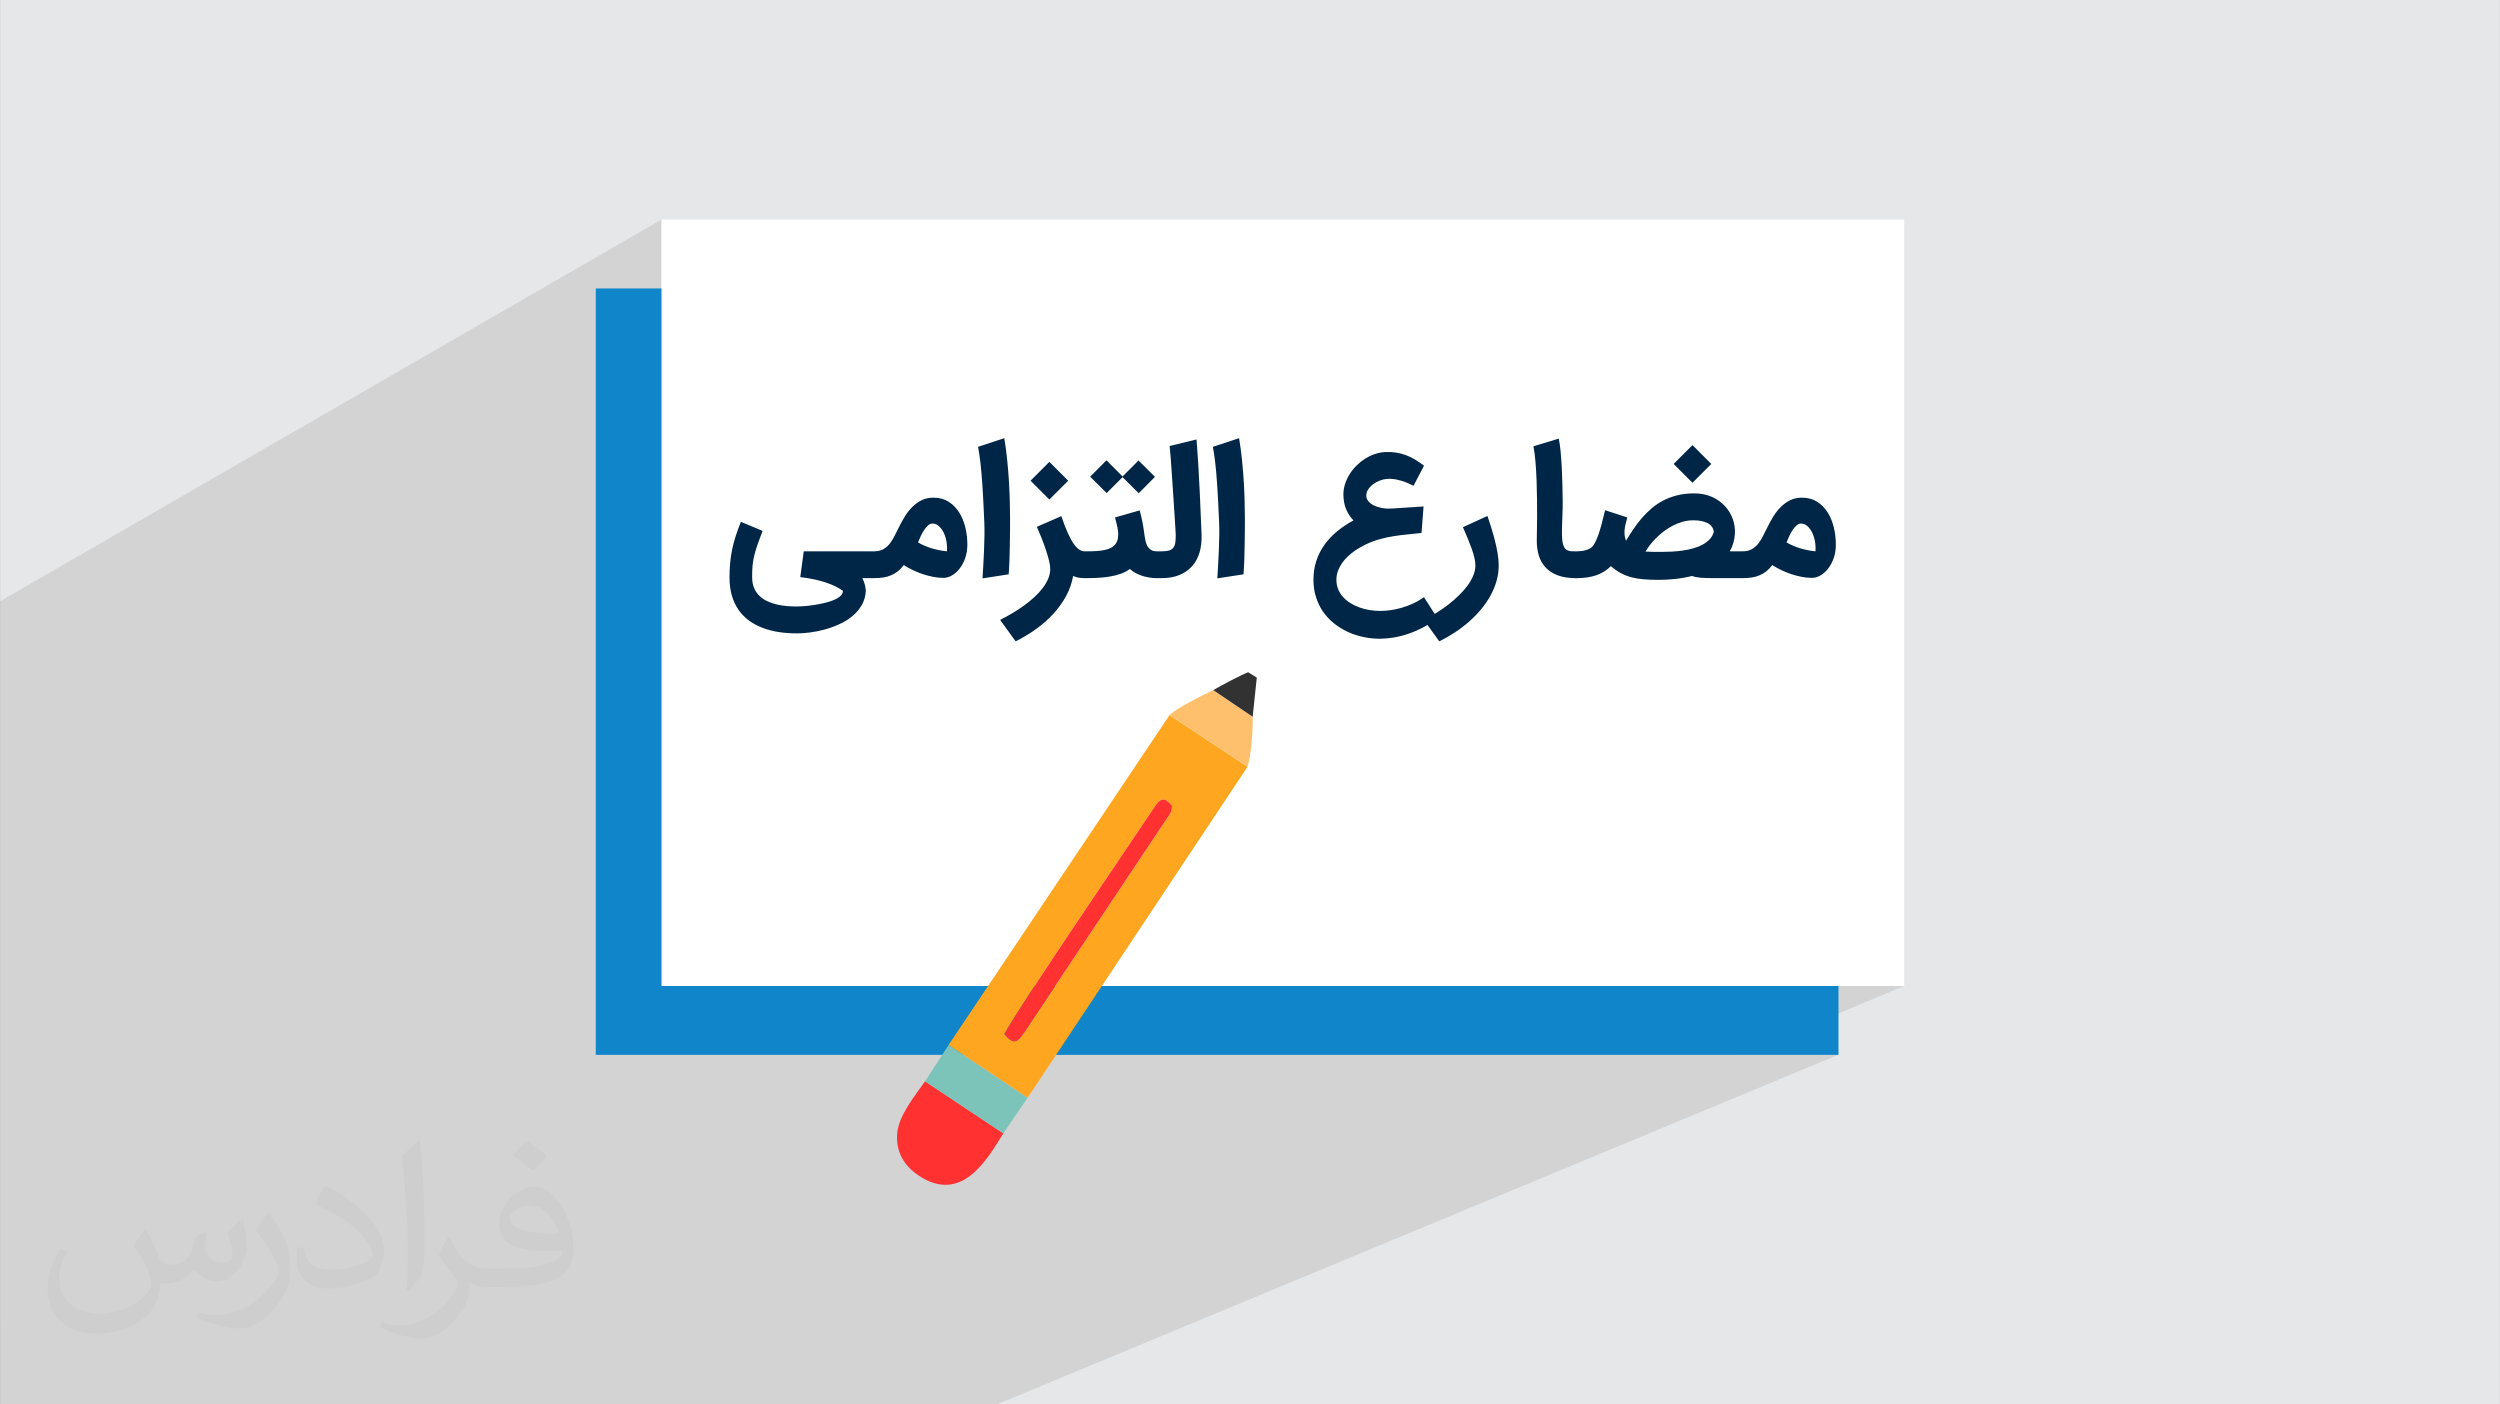 <?xml version="1.0" encoding="UTF-8"?>
<!DOCTYPE svg PUBLIC "-//W3C//DTD SVG 1.0//EN" "http://www.w3.org/TR/2001/REC-SVG-20010904/DTD/svg10.dtd">
<!-- Creator: CorelDRAW -->
<svg xmlns="http://www.w3.org/2000/svg" xml:space="preserve" width="3.708in" height="2.083in" version="1.0" style="shape-rendering:geometricPrecision; text-rendering:geometricPrecision; image-rendering:optimizeQuality; fill-rule:evenodd; clip-rule:evenodd"
viewBox="0 0 3702.73 2080.18"
 xmlns:xlink="http://www.w3.org/1999/xlink"
 xmlns:xodm="http://www.corel.com/coreldraw/odm/2003">
 <rect x="0" y="0" width="3702.73" height="2080.18" fill="#808080" stroke="none"/>
 <defs>
  <style type="text/css">
   <![CDATA[
    .fil3 {fill:#1085C9}
    .fil10 {fill:#323232}
    .fil8 {fill:#7CC4B9}
    .fil0 {fill:#E6E7E8}
    .fil7 {fill:#FF3131}
    .fil6 {fill:#FFA621}
    .fil9 {fill:#FFC06D}
    .fil4 {fill:white}
    .fil5 {fill:#002647;fill-rule:nonzero}
    .fil2 {fill:#373435;fill-opacity:0.031}
    .fil1 {fill:#2B2A29;fill-opacity:0.102}
   ]]>
  </style>
 </defs>
 <g id="Layer_x0020_1">
  <path class="fil0" d="M-0 0l3702.73 0 0 2080.18 -3702.73 0 0 -2080.18z"/>
  <path class="fil1" d="M-0 1959.89l0 -4.59 0 -0 0 -7.15 0 -1.79 0 -0.04 0 -0.02 0 -3.76 0 -5.21 0 -3.16 0 -1.36 0 -4.36 0 -18.03 0 -0.09 0 -1.24 0 -7.25 0 -0 0 -4.78 0 -0.01 0 -0.05 0 -1.43 0 -0.96 0 -11.71 0 -37.17 0 -18.19 0 -20.08 0 -18.62 0 -19.18 0 -1.12 0 -4.7 0 -6.77 0 -21.05 0 -7.35 0 -9.5 0 -2.18 0 -9.14 0 -8.57 0 -8.62 0 -1.23 0 -0.73 0 -6.14 0 -10.24 0 -2.39 0 -0.36 0 -8.96 0 -11.48 0 -13.92 0 -19.55 0 -3.14 0 -9.11 0 -6.42 0 -10.55 0 -7.48 0 -3.44 0 -2.91 0 -5.94 0 -1.09 0 -0.88 0 -7.83 0 -2.12 0 -9.23 0 -1.71 0 -0.47 0 -6.03 0 -4.18 0 -0.73 0 -1.75 0 -1.91 0 -2.34 0 -1.8 0 -3.48 0 -12.83 0 -11 0 -0.74 0 -0.23 0 -5.52 0 -14.34 0 -17.4 0 -14.64 0 -16.44 0 -68.08 0 -426.88 0 -42.46 979.7 -565.38 0 510.56 117.51 -62.87 -1.11 2.81 -1.07 2.77 -1.03 2.73 -0.99 2.69 -0.95 2.65 -0.9 2.61 -0.87 2.57 -0.83 2.53 -0.78 2.5 -0.74 2.5 -0.7 2.49 -0.67 2.48 -0.63 2.47 -0.59 2.47 -0.56 2.46 -0.52 2.46 -0.49 2.46 -0.45 2.46 -0.42 2.47 -0.39 2.47 -0.35 2.48 -0.31 2.48 -0.28 2.48 -0.25 2.49 -0.22 2.51 -0.19 2.54 -0.17 2.58 -0.14 2.61 -0.11 2.65 -0.08 2.68 -0.05 2.72 -0.02 2.74 0.02 1.66 368.23 -194.76 0.25 1.53 0.25 1.51 0.24 1.5 0.24 1.49 0.24 1.47 0.24 1.46 0.23 1.45 0.24 1.43 0.22 1.44 0.21 1.47 0.2 1.49 0.2 1.52 0.2 1.55 0.19 1.57 0.18 1.6 0.18 1.63 0.2 1.65 0.19 1.69 0.18 1.73 0.18 1.78 0.18 1.82 0.18 1.86 0.17 1.89 0.17 1.93 0.18 2 0.18 2.08 0.18 2.16 0.18 2.24 0.17 2.32 0.17 2.41 0.17 2.49 0.17 2.57 0.18 2.65 0.18 2.75 0.17 2.85 0.17 2.94 0.17 3.04 0.14 2.64 98.19 -51.33 -27.87 27.91 18.58 18.58 93.86 -48.76 -24.11 24.21 8.64 8.59 62.92 -32.56 -5.03 5.04 51.14 -26.46 0.02 0.14 0.04 0.27 0.05 0.4 0.06 0.53 0.07 0.66 0.07 0.79 0.08 0.92 0.09 1.05 0.13 1.35 0.13 1.46 0.14 1.57 0.15 1.69 0.15 1.8 0.16 1.91 0.17 2.03 0.18 2.14 0.18 2.24 0.18 2.33 0.18 2.41 0.18 2.5 0.18 2.58 0.13 1.98 61.39 -31.6 0.25 1.53 0.25 1.51 0.24 1.5 0.24 1.49 0.24 1.47 0.24 1.46 0.24 1.45 0.24 1.43 0.22 1.44 0.21 1.47 0.2 1.49 0.2 1.52 0.2 1.55 0.19 1.57 0.19 1.6 0.18 1.63 0.2 1.65 0.19 1.69 0.19 1.73 0.18 1.78 0.18 1.82 0.17 1.86 0.17 1.89 0.17 1.93 0.18 2 0.18 2.08 0.18 2.16 0.18 2.24 0.18 2.32 0.17 2.41 0.17 2.49 0.17 2.57 0.18 2.65 0.17 2.75 0.17 2.85 0.17 2.94 0.17 3.04 0.17 3.14 0.18 3.23 0.18 3.33 0.17 3.44 0.17 3.58 0.17 3.71 0.18 3.85 0.18 3.99 0.19 4.12 0.19 4.25 0.2 4.39 0.08 2.15 0.07 2.21 0.05 2.26 0.04 2.31 0.02 2.36 0.01 2.41 0 0.55 221.22 -111.63 -1.77 0.95 -1.75 1 -1.73 1.06 -1.68 1.1 -1.65 1.15 -1.63 1.2 -1.6 1.24 -1.57 1.29 -1.54 1.33 -1.51 1.38 -1.48 1.42 -1.44 1.46 -1.39 1.49 -1.34 1.52 -1.29 1.56 -1.24 1.58 -1.19 1.62 -1.14 1.65 -1.09 1.68 -1.04 1.71 -0.98 1.73 -0.93 1.75 -0.88 1.77 -0.82 1.79 -0.77 1.81 -0.71 1.83 -0.66 1.85 -0.59 1.88 -0.52 1.89 -0.44 1.89 -0.37 1.9 -0.29 1.91 -0.22 1.92 -0.15 1.93 -0.07 1.94 0.07 3.3 0.2 3.19 0.04 0.36 49.86 -24.99 1.25 -0.6 1.28 -0.56 1.3 -0.52 1.31 -0.48 1.3 -0.43 1.29 -0.37 1.27 -0.32 1.25 -0.27 1.23 -0.23 1.22 -0.18 1.2 -0.13 1.87 -0.11 1.86 -0.05 1.84 0.02 1.83 0.08 1.82 0.15 1.81 0.21 1.8 0.28 1.79 0.35 1.75 0.37 1.7 0.4 1.65 0.42 1.61 0.44 1.57 0.46 1.52 0.49 1.47 0.5 1.43 0.52 1.63 0.64 1.61 0.66 1.59 0.68 1.57 0.7 1.54 0.72 1.53 0.74 1.51 0.76 1.49 0.78 -93.08 46.43 1.16 1.48 1.48 1.71 1.54 1.59 -3.27 1.82 -3.2 1.88 -3.12 1.93 -3.05 1.99 -2.98 2.04 -2.91 2.1 -2.83 2.16 -2.76 2.21 -2.68 2.28 -2.58 2.34 -2.49 2.4 -2.39 2.46 -2.3 2.52 -2.21 2.58 -2.11 2.65 -2.02 2.71 -1.91 2.76 -1.8 2.82 -1.69 2.88 -1.51 2.84 316.34 -157.09 0.47 2.47 0.44 2.57 0.41 2.68 0.39 2.78 0.35 2.89 0.33 3 0.3 3.11 0.28 3.21 0.26 3.29 0.24 3.32 0.23 3.36 0.21 3.39 0.2 3.42 0.18 3.46 0.17 3.49 0.15 3.52 0.12 3.55 0.11 3.55 0.1 3.55 0.09 3.54 0.08 3.54 0.07 3.54 0.06 3.54 0.04 3.54 0.03 3.49 0.03 3.42 0.02 3.35 0.02 3.27 0.02 3.2 0.01 3.13 0 3.06 0 2.98 -0 2.92 -0.02 2.82 -0 0.62 230.14 -112.34 -27.87 27.92 27.87 27.86 -135.84 65.75 -0.37 1.31 -0.58 1.97 -0.57 1.88 -0.32 1.03 96.82 -46.83 -2.36 1.18 -2.32 1.24 -2.27 1.3 -2.22 1.35 -2.16 1.41 -2.11 1.47 -2.07 1.53 -2.02 1.58 -1.97 1.64 -1.93 1.68 -1.9 1.71 -1.87 1.75 -1.84 1.78 -1.8 1.82 -1.77 1.85 -1.73 1.88 -1.7 1.91 -1.66 1.95 -1.63 1.97 -1.6 2 -1.57 2.02 -1.54 2.05 -1.51 2.08 -1.48 2.11 -1.46 2.13 -1.44 2.15 -1.42 2.16 -1.41 2.16 -1.4 2.17 -1.38 2.17 -1.36 2.18 -1.34 2.19 -1.33 2.2 -76.19 36.66 0 10.82 146.96 -70.61 1.77 -0.84 1.8 -0.8 1.82 -0.75 1.85 -0.71 1.88 -0.66 1.9 -0.61 1.92 -0.57 1.93 -0.51 1.95 -0.44 1.95 -0.38 1.96 -0.31 1.97 -0.24 1.98 -0.18 1.99 -0.11 2 -0.04 3.25 0.07 3.09 0.19 2.92 0.33 2.76 0.45 2.59 0.58 2.42 0.71 2.25 0.84 2.09 0.97 1.9 1.12 1.69 1.26 1.48 1.4 1.27 1.54 1.06 1.69 0.85 1.83 0.63 1.98 0.42 2.13 -0.48 1.54 -0.56 1.49 -0.64 1.45 -0.72 1.39 -0.81 1.34 -0.89 1.29 -0.7 0.9 117.77 -56.19 -1.91 0.99 -1.86 1.07 -1.81 1.15 -1.76 1.21 -1.71 1.29 -1.66 1.36 -1.61 1.43 -1.56 1.5 -1.53 1.56 -1.48 1.61 -1.43 1.66 -1.38 1.7 -1.33 1.75 -1.29 1.8 -1.24 1.84 -1.2 1.89 -1.16 1.91 -1.13 1.91 -1.1 1.91 -1.07 1.91 -1.05 1.91 -1.01 1.91 -0.99 1.91 -0.96 1.91 -0.81 1.54 -0.81 1.55 -0.8 1.56 -0.79 1.57 -0.79 1.58 -0.79 1.59 -0.78 1.6 -0.78 1.6 -0.77 1.61 -0.81 1.57 -0.85 1.53 -0.87 1.49 -0.9 1.46 -0.93 1.42 -0.96 1.38 -0.76 1.04 58.31 -27.65 0.84 -0.39 0.86 -0.3 0.88 -0.22 0.89 -0.13 0.91 -0.04 1.2 0.06 1.18 0.16 1.16 0.28 1.14 0.39 1.12 0.5 1.09 0.61 1.07 0.73 1.04 0.85 1.03 0.92 0.99 0.99 0.94 1.07 0.91 1.13 0.87 1.2 0.83 1.27 0.79 1.34 0.76 1.41 0.72 1.47 0.66 1.53 0.61 1.58 0.57 1.63 0.52 1.68 0.47 1.73 0.42 1.77 0.37 1.82 0.31 1.86 0.25 1.87 0.18 1.87 0.13 1.88 0.07 1.88 0 1.89 -0.06 1.9 -0.11 1.91 -54.7 25.72 1.64 0.84 1.75 0.87 1.78 0.85 1.8 0.83 1.82 0.8 1.84 0.77 1.87 0.75 1.88 0.72 1.9 0.7 1.92 0.68 1.93 0.63 1.95 0.6 1.95 0.57 1.97 0.54 1.97 0.51 1.98 0.48 1.99 0.44 2 0.41 2 0.37 1.98 0.32 1.97 0.27 1.95 0.22 1.94 0.18 1.93 0.13 1.91 0.07 1.9 0.02 1.59 -0.06 1.6 -0.18 1.59 -0.29 1.6 -0.41 1.59 -0.52 1.59 -0.64 -887.79 415.05 -60.73 191.55 1075.64 0 -242.95 102 145.59 0 -1163.93 483.55 -10.84 34.18 10.84 -34.18 -82.27 34.18 -73.63 0 -58.88 0 -26.4 0 -4.61 0 -635.07 0 -77.17 0 -13.37 0 -0.03 0 -0.02 0 -75.26 0 -0.01 0 -0.04 0 -72.16 0 -113.34 0 -0.01 0 -3.44 0 -0.03 0 -12.33 0 -0.01 0 -0.01 0 -19.79 0 -0.01 0 -42.88 0 -0.05 0 -178.1 0 -67.72 0 -2.43 0 0 -1.62 0 -5.1 0 -1.54 0 -1.91 0 -27.13 0 -2 0 -1.63 0 -1.5 0 -22.03 0 -0 0 -0 0 -4.49 0 -0 0 -1.99 0 -3.28 0 -0.39 0 -5.41 0 -15.08 0 -0.15 0 -2.89 0 -4.66 0 -1.99 0 -2.11 0 -4.44 0 -8.95zm1744.74 -499.44l60.73 -191.55 -53.16 24.85 -74 166.7 66.43 0zm-66.43 0l74 -166.7 -158.65 74.17 -0 0 -1.63 2.43 -0.01 0.02 -8.9 13.3 -0.01 0.02 -8.81 13.19 -0.01 0.02 -8.66 13.01 -0.01 0.02 -8.47 12.76 -0.01 0.02 -8.24 12.44 -0.01 0.02 -7.95 12.05 -0.01 0.02 -7.62 11.59 -0.01 0.02 -1.06 1.63 146.08 0z"/>
  <path class="fil2" d="M215.96 1821.93c7.07,10.71 11.65,21.01 16.13,32.45 3.33,6.66 5.09,18.93 20.7,18.93 4.57,0 11.13,-1.35 16.95,-4.57 6.55,-3.44 11.54,-8.64 14.15,-16.53l6.24 -21.01 15.19 -7.49 1.04 1.04c-2.08,7.91 -2.59,15.5 -2.59,21.43 0,17.57 15.19,24.23 27.25,24.23 7.07,0 13.42,-3.44 13.42,-9.89 0,-8.32 -3.53,-22.47 -8.12,-35.16 7.07,-7.07 14.15,-14.15 22.26,-19.87l1.25 0.63c3.53,14.98 5.51,29.75 5.51,39.63 0,9.67 -4.27,20.39 -7.8,27.36 -7.28,13.73 -20.18,24.65 -35.78,24.65 -11.85,0 -25.06,-5.93 -34.12,-16.95l-0.52 0c-8.53,10.61 -21.74,20.18 -42.86,20.18l-6.55 0c-1.04,13.94 -4.05,23.81 -8.64,32.66 -12.58,24.54 -49.92,41.92 -85.08,41.92 -48.89,0 -73.43,-28.19 -73.43,-65.73 0,-23.19 7.59,-44.72 19.24,-60.01l9.56 3.95c-7.28,13.94 -12.17,27.04 -12.17,39.94 0,35.16 28.61,51.9 61.58,51.9 30.58,0 68.44,-19.45 75.31,-42.02 -2.59,-24.65 -11.85,-36.19 -26,-58.66 4.27,-7.49 9.78,-14.98 16.64,-22.98l1.25 0 0 0 0 0 -0.01 -0.04zm563.83 -132.3c10.3,6.45 20.39,14.04 30.27,22.78 -5.51,7.8 -12.38,14.88 -20.91,21.12 -9.89,-8.01 -19.76,-14.88 -29.86,-22.16 6.86,-7.7 13.63,-15.08 20.49,-21.74l0 0 0 0 0 0 0 0 0 0 0.01 0zm5.3 96.11c-16.64,0 -30.27,10.92 -30.27,19.03 0,17.38 33.28,22.78 73.12,22.56 -4.99,-20.39 -22.47,-41.61 -42.86,-41.61l0 0.01zm-37.35 92.99c21.64,0 40.57,-0.63 55.02,-4.27 16.13,-4.05 29.75,-12.17 29.75,-17.78 0,-1.46 0,-3.22 -0.52,-4.68 -9.05,0.83 -19.45,0.83 -28.5,0.83 -29.33,0 -51.79,-6.66 -60.64,-23.09 -2.19,-4.57 -3.74,-9.67 -3.74,-15.5 0,-15.92 6.86,-31.41 18.93,-42.13 10.08,-8.84 21.22,-14.35 32.55,-14.35 20.49,0 36.81,16.44 48.26,42.34 6.24,14.15 10.5,30.47 10.5,51.07 0,13.73 -3.74,25.27 -12.27,33.8 -15.92,15.4 -45.24,21.22 -90.17,21.22l-20.39 0 0 0 -5.3 0c-11.13,0 -19.14,-1.98 -25.48,-6.86l-1.04 0c0.31,2.59 0.52,5.09 0.52,7.49 0,10.08 -3.33,22.98 -10.08,33.28 -19.97,29.64 -41.61,42.53 -60.33,42.53 -18.93,0 -42.13,-7.28 -63.03,-16.75l3.74 -7.28c6.76,2.81 16.13,4.68 29.02,4.68 33.8,0 78.21,-32.45 83.72,-64.17 -1.25,-2.59 -3.53,-6.03 -6.76,-9.67 -9.89,-11.75 -16.13,-21.53 -21.95,-31.82 4.99,-9.89 9.56,-17.78 13.83,-24.96l1.77 -0.21c14.46,29.44 27.56,46.28 56.78,46.28l4.57 0 0 0 21.22 0 0 0 0 0 0 0 0 0 0 0 0.04 0zm-146.45 31.1c2.5,-13.52 2.7,-28.7 2.7,-42.86l0 -21.01c0,-39.21 -4.99,-96.2 -9.05,-133.34 7.07,-7.59 16.95,-16.53 24.75,-22.56l2.29 0.63c5.3,46.7 6.55,100.79 6.55,150.81 0,13.11 -0.52,25.9 -1.77,35.26 -0.73,11.85 -7.59,20.8 -22.26,34.53l-3.22 -1.46zm-150.71 -61.89c0.73,18.41 9.78,32.87 41.4,32.87 19.66,0 36.3,-5.09 54.71,-13.83 3.33,-1.46 5.09,-3.44 5.09,-5.09 0,-11.54 -8.84,-26.83 -23.71,-40.77 -14.46,-13.11 -33.6,-24.65 -51.48,-32.35 -6.14,-2.59 -8.12,-5.3 -8.12,-7.91 0,-5.3 7.07,-16.44 12.9,-24.44l1.98 -0.21c20.49,10.71 43.38,26.63 60.33,44.3 15.4,16.33 24.96,32.87 24.96,50.86 0,13.31 -4.05,25.79 -10.61,37.44 -22.47,11.33 -46.39,19.97 -70.1,19.97 -28.81,0 -48.47,-13.52 -48.47,-45.24 0,-3.44 0,-8.73 1.25,-15.61l9.89 0 0 0 0 0 0 0 0 0 0 0 -0.01 0zm-52.11 -52.32l17.89 28.92c6.55,10.71 12.69,22.37 12.69,40.77l0 23.5c0,19.03 -12.17,39.42 -31.82,59.6 -15.4,13.63 -29.02,19.45 -41.61,19.45 -18.72,0 -40.15,-5.82 -64.9,-16.44l2.81 -7.28c7.8,2.08 16.84,3.84 27.98,3.84 35.58,-0.21 71.97,-26.21 88.61,-57.93 1.98,-3.64 2.7,-7.07 2.7,-9.47 0,-3.64 -1.98,-7.7 -3.53,-11.33 -9.05,-17.05 -19.14,-32.66 -30.27,-47.12 5.82,-9.16 11.65,-17.99 17.99,-26.73l1.46 0.21 0 0 0 0 0 0 0 0 0 0 -0.01 0z"/>
  <g id="_1302209806976">
   <g>
    <g>
     <rect class="fil3" x="882.34" y="427.24" width="1840.68" height="1135.22"/>
     <rect class="fil4" x="979.7" y="325.23" width="1840.68" height="1135.22"/>
    </g>
    <path class="fil5" d="M1179.81 938.15c-9.05,0 -17.76,-0.62 -26.23,-1.92 -8.47,-1.3 -16.36,-3.32 -23.73,-6.11 -7.36,-2.74 -14.1,-6.31 -20.16,-10.64 -6.07,-4.38 -11.26,-9.63 -15.64,-15.79 -4.33,-6.16 -7.7,-13.24 -10.11,-21.32 -2.36,-8.09 -3.56,-17.23 -3.56,-27.43 0,-7.36 0.34,-14.39 0.96,-21.03 0.63,-6.64 1.59,-13.24 2.94,-19.79 1.34,-6.55 3.08,-13.14 5.2,-19.83 2.17,-6.69 4.72,-13.81 7.75,-21.37l32.25 13.43c-2.4,6.07 -4.47,11.5 -6.21,16.36 -1.73,4.81 -3.18,9.24 -4.33,13.23 -1.16,3.95 -2.12,7.61 -2.74,10.98 -0.68,3.36 -1.21,6.55 -1.54,9.62 -0.33,3.03 -0.53,6.07 -0.62,9 -0.05,2.98 -0.1,6.11 -0.1,9.38 0,6.26 1.01,11.69 2.98,16.32 2.02,4.62 4.76,8.47 8.18,11.69 3.42,3.18 7.37,5.77 11.84,7.85 4.47,2.02 9.14,3.61 14,4.67 4.86,1.1 9.77,1.88 14.78,2.26 4.96,0.43 9.67,0.63 14.1,0.63 2.17,0 5.39,-0.15 9.67,-0.43 4.28,-0.29 8.95,-0.77 14,-1.49 5.06,-0.72 10.26,-1.64 15.55,-2.84 5.35,-1.15 10.16,-2.6 14.54,-4.33 4.33,-1.68 7.89,-3.71 10.64,-6.01 2.79,-2.31 4.19,-5.01 4.19,-8.09 -6.07,-4.53 -14.29,-8.57 -24.74,-12.18 -10.49,-3.61 -23.3,-6.35 -38.46,-8.18l5.15 -38.17 103.1 0 0 39.71 -16.32 0c1.73,3.32 3.03,6.69 3.85,10.11 0.77,3.37 1.2,6.25 1.3,8.71 -0.44,7.84 -2.41,14.87 -5.97,21.03 -3.57,6.16 -8.13,11.55 -13.77,16.27 -5.58,4.67 -11.94,8.66 -19.06,11.89 -7.13,3.27 -14.39,5.97 -21.86,7.99 -7.46,2.07 -14.77,3.56 -22.04,4.48 -7.22,0.91 -13.81,1.34 -19.78,1.34zm217.51 -82.2c-5.06,0 -10.26,-0.53 -15.59,-1.59 -5.35,-1.06 -10.59,-2.45 -15.74,-4.19 -5.15,-1.78 -10.11,-3.81 -14.82,-6.11 -4.72,-2.31 -8.95,-4.67 -12.61,-7.08 -2.79,3.66 -5.73,6.74 -8.86,9.24 -3.13,2.46 -6.5,4.43 -10.06,5.92 -3.56,1.54 -7.41,2.6 -11.55,3.22 -4.14,0.63 -8.62,0.96 -13.38,0.96l-6.26 0 0 -39.71 6.26 0c5.53,0 10.2,-1.11 13.96,-3.37 3.76,-2.26 6.98,-5.2 9.67,-8.76 2.65,-3.51 5.06,-7.47 7.08,-11.8 2.07,-4.28 4.19,-8.51 6.35,-12.61 2.5,-5.1 5.35,-10.21 8.47,-15.31 3.13,-5.1 6.74,-9.72 10.88,-13.81 4.09,-4.09 8.71,-7.46 13.86,-10.01 5.15,-2.55 10.93,-3.81 17.38,-3.81 8.81,0 16.36,2.02 22.67,6.07 6.31,4.09 11.55,9.39 15.65,15.98 4.09,6.55 7.12,14.01 9.1,22.34 1.97,8.33 2.93,16.7 2.93,25.17 0,7.12 -1.01,13.67 -3.13,19.73 -2.07,6.02 -4.82,11.22 -8.18,15.55 -3.32,4.38 -7.12,7.75 -11.36,10.25 -4.19,2.46 -8.48,3.71 -12.71,3.71zm-16.08 -80.48c-2.45,0 -4.72,0.91 -6.79,2.79 -2.12,1.88 -4.1,4.23 -5.92,6.98 -1.83,2.74 -3.46,5.78 -4.95,9.05 -1.45,3.27 -2.79,6.26 -3.95,9.05 2.74,1.73 5.92,3.37 9.43,4.86 3.51,1.54 7.12,2.84 10.93,4 3.75,1.1 7.56,2.07 11.4,2.79 3.85,0.77 7.56,1.3 11.07,1.64 0.38,-5.1 0.14,-10.11 -0.77,-15.06 -0.92,-4.91 -2.36,-9.34 -4.33,-13.19 -1.98,-3.84 -4.33,-6.98 -7.13,-9.33 -2.74,-2.41 -5.77,-3.56 -9,-3.56zm73.93 81.2c0.43,-6.84 0.82,-13.96 1.25,-21.32 0.43,-7.36 0.77,-14.63 1.06,-21.85 0.29,-7.22 0.48,-14.2 0.58,-20.99 0.09,-6.79 0,-13 -0.24,-18.68 -0.53,-11.89 -1.01,-22.33 -1.45,-31.33 -0.48,-9 -0.91,-16.99 -1.39,-23.92 -0.44,-6.98 -0.92,-13.04 -1.4,-18.29 -0.44,-5.2 -0.92,-10.01 -1.45,-14.34 -0.48,-4.38 -1.01,-8.47 -1.59,-12.27 -0.63,-3.8 -1.25,-7.75 -1.93,-11.84l38.8 -12.8c1.88,11.22 3.37,22.48 4.47,33.89 1.16,11.36 1.98,22.28 2.6,32.68 0.58,10.45 0.96,20.12 1.16,29.07 0.24,9 0.34,16.65 0.34,23 0,5.77 -0.05,11.98 -0.05,18.68 -0.05,6.73 -0.15,13.67 -0.29,20.89 -0.1,7.17 -0.29,14.44 -0.53,21.81 -0.29,7.36 -0.63,14.58 -1.16,21.61l-38.8 6.02zm151.81 -0.34c-1.88,0 -4.28,-0.15 -7.32,-0.38 -2.98,-0.24 -6.45,-1.21 -10.3,-2.79 -1.83,10.4 -5.3,20.26 -10.35,29.6 -5.06,9.34 -11.31,18.05 -18.77,26.23 -7.46,8.13 -15.93,15.69 -25.46,22.52 -9.58,6.88 -19.74,13.04 -30.52,18.48l-23.01 -31.77c5.97,-3.03 11.94,-6.3 17.96,-9.86 6.06,-3.57 11.79,-7.32 17.28,-11.31 5.48,-4 10.59,-8.13 15.3,-12.42 4.76,-4.33 8.86,-8.76 12.37,-13.38 3.51,-4.62 6.31,-9.34 8.33,-14.15 1.97,-4.81 2.99,-9.67 2.99,-14.58 0,-3.27 -0.63,-7.42 -1.88,-12.47 -1.25,-5 -2.84,-10.39 -4.77,-16.17 -1.92,-5.77 -4.04,-11.6 -6.4,-17.47 -2.36,-5.88 -4.62,-11.22 -6.79,-16.08l36.29 -15.79c3.32,10.01 6.55,18.39 9.58,25.08 3.08,6.69 6.02,12.08 8.86,16.08 2.84,4.04 5.58,6.83 8.23,8.47 2.65,1.64 5.24,2.45 7.84,2.45l3.03 0 0 39.71 -2.5 0zm-52.8 -116.43l-27.87 -27.87 27.87 -27.91 27.87 27.91 -27.87 27.87zm161.91 76.72l0 39.71 -2.89 0c-4.04,0 -7.99,-0.33 -11.88,-1.01 -3.9,-0.67 -7.56,-1.64 -10.98,-2.84 -3.41,-1.2 -6.59,-2.65 -9.48,-4.33 -2.89,-1.69 -5.39,-3.46 -7.46,-5.39 -3.95,2.99 -8.42,5.39 -13.53,7.13 -5.06,1.78 -10.39,3.13 -16.07,4.09 -5.63,0.96 -11.46,1.59 -17.42,1.88 -5.97,0.34 -11.89,0.48 -17.67,0.48l-4.62 0 0 -39.71 4.62 0c6.07,0 11.41,-0.15 16.17,-0.48 4.72,-0.34 8.86,-0.92 12.42,-1.78 3.56,-0.82 6.55,-1.93 8.95,-3.32 2.45,-1.4 4.43,-3.13 5.92,-5.2 1.93,-2.7 3.13,-5.68 3.57,-8.91 0.48,-3.27 0.53,-6.64 0.14,-10.11 -0.39,-3.51 -1.01,-6.98 -1.97,-10.44 -0.92,-3.46 -1.73,-6.79 -2.5,-9.96l36.54 -10.44c1.01,3.75 1.88,7.22 2.6,10.3 0.72,3.08 1.35,6.11 1.88,9.05 0.53,2.94 1.01,5.92 1.45,8.9 0.43,3.03 0.86,6.3 1.4,9.82 0.34,2.26 0.77,4.67 1.3,7.32 0.53,2.65 1.44,5.1 2.7,7.36 1.25,2.26 2.98,4.14 5.2,5.63 2.26,1.54 5.15,2.26 8.76,2.26l2.89 0zm-53.47 -109.88l-23.58 23.58 -24.4 -24.25 24.11 -24.21 23.87 23.88 23.59 -23.64 24.4 24.26 -24.11 24.21 -23.88 -23.83zm48.47 109.88l9.53 0c4.28,0 7.75,-0.39 10.49,-1.11 2.7,-0.77 4.86,-2.07 6.4,-3.9 1.54,-1.83 2.6,-4.33 3.13,-7.46 0.53,-3.18 0.77,-7.13 0.72,-11.89 0,-0.67 -0.14,-3.13 -0.39,-7.36 -0.24,-4.19 -0.58,-9.53 -0.96,-15.93 -0.39,-6.4 -0.82,-13.57 -1.4,-21.47 -0.53,-7.89 -1.06,-15.93 -1.59,-24.01 -0.58,-8.14 -1.1,-16.08 -1.59,-23.78 -0.48,-7.7 -0.96,-14.44 -1.44,-20.31 -0.48,-5.87 -0.87,-10.49 -1.21,-13.96 -0.24,-2.99 -0.43,-4.58 -0.48,-4.77l39.81 -9.77c0.05,1.3 0.34,4.76 0.82,10.3 0.43,5.48 1.01,13.81 1.69,24.88 0.67,11.12 1.44,25.32 2.31,42.6 0.86,17.28 1.78,38.31 2.7,63.1 0.33,9.43 -0.63,18.15 -2.89,26.04 -2.26,7.89 -5.87,14.73 -10.78,20.41 -4.96,5.68 -11.17,10.11 -18.72,13.28 -7.51,3.22 -16.41,4.81 -26.62,4.81l-9.53 0 0 -39.71zm91.88 40.05c0.43,-6.84 0.82,-13.96 1.25,-21.32 0.43,-7.36 0.77,-14.63 1.06,-21.85 0.29,-7.22 0.48,-14.2 0.58,-20.99 0.09,-6.79 0,-13 -0.24,-18.68 -0.53,-11.89 -1.01,-22.33 -1.45,-31.33 -0.48,-9 -0.91,-16.99 -1.4,-23.92 -0.43,-6.98 -0.91,-13.04 -1.4,-18.29 -0.43,-5.2 -0.91,-10.01 -1.45,-14.34 -0.48,-4.38 -1.01,-8.47 -1.58,-12.27 -0.63,-3.8 -1.25,-7.75 -1.93,-11.84l38.8 -12.8c1.88,11.22 3.37,22.48 4.47,33.89 1.16,11.36 1.97,22.28 2.6,32.68 0.58,10.45 0.97,20.12 1.16,29.07 0.24,9 0.34,16.65 0.34,23 0,5.77 -0.05,11.98 -0.05,18.68 -0.05,6.73 -0.15,13.67 -0.29,20.89 -0.09,7.17 -0.29,14.44 -0.53,21.81 -0.29,7.36 -0.63,14.58 -1.16,21.61l-38.8 6.02zm240.7 89.43c-8.37,0 -16.6,-0.91 -24.74,-2.65 -8.13,-1.78 -15.84,-4.33 -23.1,-7.7 -7.27,-3.42 -14.01,-7.61 -20.21,-12.56 -6.21,-5.01 -11.51,-10.74 -16.03,-17.14 -4.48,-6.45 -7.94,-13.62 -10.44,-21.57 -2.55,-7.89 -3.81,-16.46 -3.81,-25.65 0,-10.15 1.44,-19.54 4.28,-28.16 2.84,-8.62 6.88,-16.56 12.13,-23.83 5.25,-7.32 11.5,-13.91 18.77,-19.93 7.27,-5.97 15.31,-11.36 24.12,-16.12 -4.19,-4.09 -7.75,-9.43 -10.64,-15.93 -2.89,-6.55 -4.33,-14.29 -4.33,-23.25 0.1,-5.2 0.97,-10.25 2.65,-15.26 1.68,-4.96 3.95,-9.72 6.78,-14.25 2.84,-4.52 6.21,-8.71 10.11,-12.56 3.9,-3.85 8.13,-7.22 12.66,-10.11 4.57,-2.89 9.38,-5.2 14.44,-6.88 5.1,-1.73 10.21,-2.69 15.4,-2.98 5.87,-0.24 11.31,0.05 16.31,0.82 5.01,0.82 9.82,2.07 14.4,3.81 4.57,1.68 9,3.85 13.38,6.5 4.33,2.65 8.76,5.68 13.28,9.1l-15.55 29.79c-3.95,-2.12 -8.09,-4 -12.47,-5.68 -3.75,-1.4 -7.99,-2.65 -12.71,-3.61 -4.76,-1.01 -9.62,-1.3 -14.63,-0.91 -3.18,0.29 -6.55,1.06 -10.06,2.41 -3.51,1.35 -6.73,3.08 -9.72,5.25 -2.98,2.21 -5.44,4.76 -7.41,7.7 -1.97,2.89 -2.94,6.11 -2.94,9.53 0,2.93 1.01,5.63 3.08,8.09 2.02,2.45 4.77,4.57 8.18,6.31 3.47,1.69 7.46,2.98 12.03,3.8 4.52,0.87 9.34,1.11 14.34,0.77l47.22 -3.13 -3.03 39.28c-6.59,0.82 -13.28,1.54 -20.07,2.12 -6.79,0.63 -13.67,1.44 -20.65,2.55 -6.98,1.06 -14.01,2.6 -21.08,4.52 -7.07,1.92 -14.2,4.62 -21.42,8.13 -1.93,0.91 -4.33,2.17 -7.17,3.75 -2.84,1.59 -5.82,3.51 -9.05,5.77 -3.17,2.26 -6.35,4.86 -9.53,7.8 -3.18,2.94 -6.01,6.16 -8.52,9.67 -2.5,3.51 -4.57,7.37 -6.16,11.6 -1.59,4.24 -2.41,8.76 -2.41,13.53 0,5.1 0.92,9.77 2.65,14.05 1.78,4.28 4.19,8.09 7.27,11.5 3.13,3.37 6.74,6.36 10.92,8.95 4.19,2.6 8.66,4.76 13.48,6.45 4.76,1.73 9.72,3.03 14.92,3.85 5.2,0.82 10.39,1.25 15.55,1.25 4.96,0 10.16,-0.39 15.59,-1.11 5.44,-0.77 10.92,-1.97 16.51,-3.61 5.59,-1.64 11.12,-3.71 16.7,-6.26 5.59,-2.55 10.92,-5.68 16.13,-9.38l19.59 30.66c-6.55,5.53 -13.48,10.25 -20.89,14.1 -7.41,3.9 -14.82,7.12 -22.28,9.62 -7.47,2.5 -14.78,4.33 -22,5.49 -7.17,1.11 -13.81,1.69 -19.83,1.69zm159.37 -181.84c1.73,5.2 3.61,10.88 5.58,17.04 1.97,6.16 3.75,12.47 5.39,18.87 1.64,6.45 2.98,12.9 4.09,19.3 1.1,6.4 1.64,12.42 1.64,18 0,7.89 -1.06,15.55 -3.22,23.05 -2.12,7.51 -5.15,14.73 -9,21.8 -3.9,7.03 -8.52,13.77 -13.91,20.22 -5.34,6.4 -11.31,12.52 -17.81,18.24 -6.55,5.73 -13.52,11.07 -20.98,15.93 -7.46,4.91 -15.16,9.34 -23.1,13.29l-22.86 -31.77c6.07,-3.03 12.13,-6.44 18.29,-10.25 6.16,-3.8 12.03,-7.89 17.71,-12.23 5.63,-4.38 10.93,-8.95 15.79,-13.71 4.91,-4.77 9.19,-9.63 12.85,-14.54 3.61,-4.96 6.5,-9.97 8.57,-15.02 2.12,-5.06 3.13,-10.01 3.13,-14.88 0,-3.51 -0.48,-7.32 -1.45,-11.45 -0.96,-4.1 -2.26,-8.52 -3.94,-13.24 -1.69,-4.72 -3.61,-9.72 -5.83,-15.06 -2.21,-5.3 -4.62,-10.98 -7.22,-16.99l36.29 -16.6zm130.58 92.07c-10.44,0 -19.35,-1.44 -26.62,-4.23 -7.27,-2.79 -13.23,-6.69 -17.85,-11.6 -4.58,-4.96 -7.89,-10.78 -9.97,-17.52 -2.02,-6.74 -3.08,-14.05 -3.08,-21.9 0,-4.05 0.09,-9.05 0.24,-15.02 0.19,-5.97 0.29,-12.9 0.29,-20.79 0,-7.85 -0.05,-16.51 -0.14,-25.9 -0.1,-9.43 -0.34,-18.87 -0.68,-28.35 -0.39,-9.43 -0.91,-18.53 -1.64,-27.24 -0.72,-8.71 -1.69,-16.27 -2.99,-22.72l37.55 -11.41c1.11,5.49 2.02,12.03 2.74,19.49 0.67,7.51 1.25,15.35 1.68,23.54 0.39,8.23 0.72,16.46 0.92,24.74 0.24,8.28 0.38,15.98 0.43,23.1 0.09,6.31 0,12.9 -0.29,19.78 -0.29,6.93 -0.53,13.52 -0.68,19.83 -0.19,6.35 -0.14,12.03 0.15,17.14 0.33,5.15 1.1,9 2.35,11.69 0.72,1.93 1.69,3.37 2.79,4.38 1.15,1.01 2.45,1.78 3.99,2.26 1.49,0.53 3.13,0.82 4.95,0.92 1.78,0.05 3.76,0.09 5.97,0.09l3.37 0 0 39.71 -3.51 0zm1.01 -39.71c4.09,0 7.61,-0.29 10.54,-0.86 2.94,-0.58 5.39,-1.3 7.37,-2.21 1.97,-0.87 3.51,-1.83 4.72,-2.89 1.16,-1.01 2.07,-2.02 2.74,-2.94l-0.15 0.15c1.2,-1.78 2.36,-3.8 3.51,-6.12 1.2,-2.31 2.45,-5.39 3.85,-9.24 1.4,-3.85 2.89,-8.71 4.53,-14.63 1.63,-5.87 3.46,-13.28 5.58,-22.14l32.87 10.69c-0.82,3.18 -1.59,6.21 -2.36,9.1 -0.77,2.89 -1.3,5.68 -1.59,8.47 -0.29,2.75 -0.29,5.54 -0.05,8.28 0.24,2.79 0.96,5.63 2.11,8.67 3.51,-5.87 7.22,-11.65 11.07,-17.38 3.85,-5.73 7.99,-11.16 12.47,-16.31 4.48,-5.15 9.34,-9.96 14.53,-14.39 5.2,-4.43 10.88,-8.28 17.14,-11.5 6.21,-3.23 13.04,-5.77 20.45,-7.65 7.41,-1.88 15.5,-2.84 24.31,-2.94 10.21,-0.1 19.2,1.59 27,5.06 7.75,3.51 14.3,8.04 19.49,13.72 5.25,5.63 9.1,12.03 11.65,19.16 2.5,7.08 3.57,14.25 3.23,21.47 -0.29,5.1 -1.11,9.87 -2.41,14.25 -1.3,4.38 -3.03,8.47 -5.24,12.22l17.85 0 0 39.71 -39.32 0c-4.43,0 -8.33,-0.05 -11.75,-0.15 -3.36,-0.09 -6.44,-0.24 -9.19,-0.43 -2.79,-0.24 -5.24,-0.53 -7.41,-0.96 -2.17,-0.39 -4.19,-1.01 -6.07,-1.73 -8.18,2.07 -16.46,3.56 -24.79,4.43 -8.33,0.91 -16.36,1.35 -24.16,1.35 -8.18,0 -15.55,-0.29 -22.09,-0.77 -6.55,-0.48 -12.61,-1.49 -18.29,-2.94 -5.63,-1.49 -10.92,-3.51 -15.93,-6.16 -4.96,-2.65 -9.97,-6.11 -15.02,-10.34 -6.01,6.01 -13.09,10.44 -21.22,13.28 -8.08,2.84 -17.71,4.33 -28.88,4.43l-3.61 0 0 -39.71 2.5 0zm173.13 -45.96c-5.34,0 -10.59,0.77 -15.74,2.21 -5.15,1.44 -10.06,3.42 -14.68,5.82 -4.67,2.45 -9.05,5.24 -13.19,8.42 -4.14,3.18 -7.94,6.5 -11.36,9.91 -3.47,3.47 -6.5,6.88 -9.1,10.3 -2.65,3.42 -4.81,6.64 -6.5,9.67 3.27,0.15 6.98,0.29 11.07,0.39 4.09,0.1 8.09,0.1 11.93,0.1 5.2,0 10.54,-0.15 16.13,-0.44 5.58,-0.29 11.02,-0.82 16.46,-1.64 5.39,-0.77 10.59,-1.88 15.55,-3.32 5.01,-1.4 9.53,-3.22 13.57,-5.44 4.05,-2.21 7.51,-4.91 10.4,-7.99 2.89,-3.08 4.96,-6.74 6.11,-10.92 -0.82,-5.87 -3.95,-10.15 -9.29,-12.95 -5.34,-2.74 -12.47,-4.14 -21.37,-4.14zm-1.01 -55.6l-27.87 -27.86 27.87 -27.92 27.86 27.92 -27.86 27.86zm176.98 140.89c-5.05,0 -10.25,-0.53 -15.59,-1.59 -5.34,-1.06 -10.59,-2.45 -15.74,-4.19 -5.15,-1.78 -10.11,-3.81 -14.82,-6.11 -4.72,-2.31 -8.95,-4.67 -12.61,-7.08 -2.79,3.66 -5.72,6.74 -8.86,9.24 -3.13,2.46 -6.5,4.43 -10.06,5.92 -3.56,1.54 -7.41,2.6 -11.55,3.22 -4.14,0.63 -8.61,0.96 -13.38,0.96l-6.26 0 0 -39.71 6.26 0c5.53,0 10.2,-1.11 13.96,-3.37 3.75,-2.26 6.98,-5.2 9.67,-8.76 2.65,-3.51 5.06,-7.47 7.08,-11.8 2.07,-4.28 4.19,-8.51 6.35,-12.61 2.5,-5.1 5.34,-10.21 8.47,-15.31 3.13,-5.1 6.74,-9.72 10.88,-13.81 4.09,-4.09 8.71,-7.46 13.86,-10.01 5.15,-2.55 10.92,-3.81 17.38,-3.81 8.81,0 16.36,2.02 22.67,6.07 6.31,4.09 11.55,9.39 15.65,15.98 4.09,6.55 7.12,14.01 9.1,22.34 1.97,8.33 2.93,16.7 2.93,25.17 0,7.12 -1.01,13.67 -3.13,19.73 -2.07,6.02 -4.81,11.22 -8.18,15.55 -3.32,4.38 -7.12,7.75 -11.36,10.25 -4.19,2.46 -8.47,3.71 -12.71,3.71zm-16.07 -80.48c-2.46,0 -4.72,0.91 -6.79,2.79 -2.11,1.88 -4.09,4.23 -5.92,6.98 -1.83,2.74 -3.46,5.78 -4.96,9.05 -1.44,3.27 -2.79,6.26 -3.94,9.05 2.74,1.73 5.92,3.37 9.43,4.86 3.51,1.54 7.12,2.84 10.93,4 3.75,1.1 7.56,2.07 11.4,2.79 3.85,0.77 7.56,1.3 11.07,1.64 0.38,-5.1 0.14,-10.11 -0.77,-15.06 -0.91,-4.91 -2.36,-9.34 -4.33,-13.19 -1.98,-3.84 -4.33,-6.98 -7.13,-9.33 -2.74,-2.41 -5.77,-3.56 -9,-3.56z"/>
   </g>
   <g>
    <path class="fil6" d="M1517.93 1527.78c-11.68,17.5 -16.81,19.71 -30.45,3.92 22.39,-41.84 182.61,-276.75 221.5,-335.04 9.3,-13.94 14.34,-17.63 26.82,-3.38 -1.06,9.87 0.29,7.43 -6.18,17.14l-211.68 317.35 0 0.01 -0.01 0zm329.77 -392l-115.53 -76.53 -327.37 488.68 117.04 78.18 325.85 -490.33 0 0 0.01 0z"/>
    <path class="fil7" d="M1485.99 1678.71l-115.95 -77.08c-16.43,23.24 -38.68,50.59 -41.19,76.34 -2.13,21.92 5.13,45.53 31.65,63.2 63.84,42.53 101.26,-23.43 125.49,-62.47l0 0.01 0 0 0 -0z"/>
    <path class="fil7" d="M1517.93 1527.78l211.68 -317.35c6.48,-9.72 5.13,-7.27 6.18,-17.14 -12.48,-14.25 -17.52,-10.57 -26.82,3.38 -38.89,58.3 -199.11,293.21 -221.5,335.04 13.64,15.79 18.77,13.58 30.45,-3.92l0 -0.01 0.01 0z"/>
    <path class="fil8" d="M1521.85 1626.13l-117.04 -78.18 -34.78 53.7 115.96 77.08 35.86 -52.59 0 -0.01 0 0 0 0z"/>
    <path class="fil9" d="M1855.33 1061.68l-58.4 -39.48c-14.24,6.66 -54.34,26.5 -64.76,37.05l115.53 76.53c5.11,-14.82 8.39,-55.9 7.64,-74.1l0 0 -0.01 0 0 0z"/>
    <path class="fil10" d="M1796.93 1022.2l58.4 39.48 6.1 -57.99 -12.76 -7.98c-8.31,2.94 -39.96,19.53 -51.74,26.48l-0.01 0.01 0.01 0z"/>
   </g>
  </g>
 </g>
</svg>
